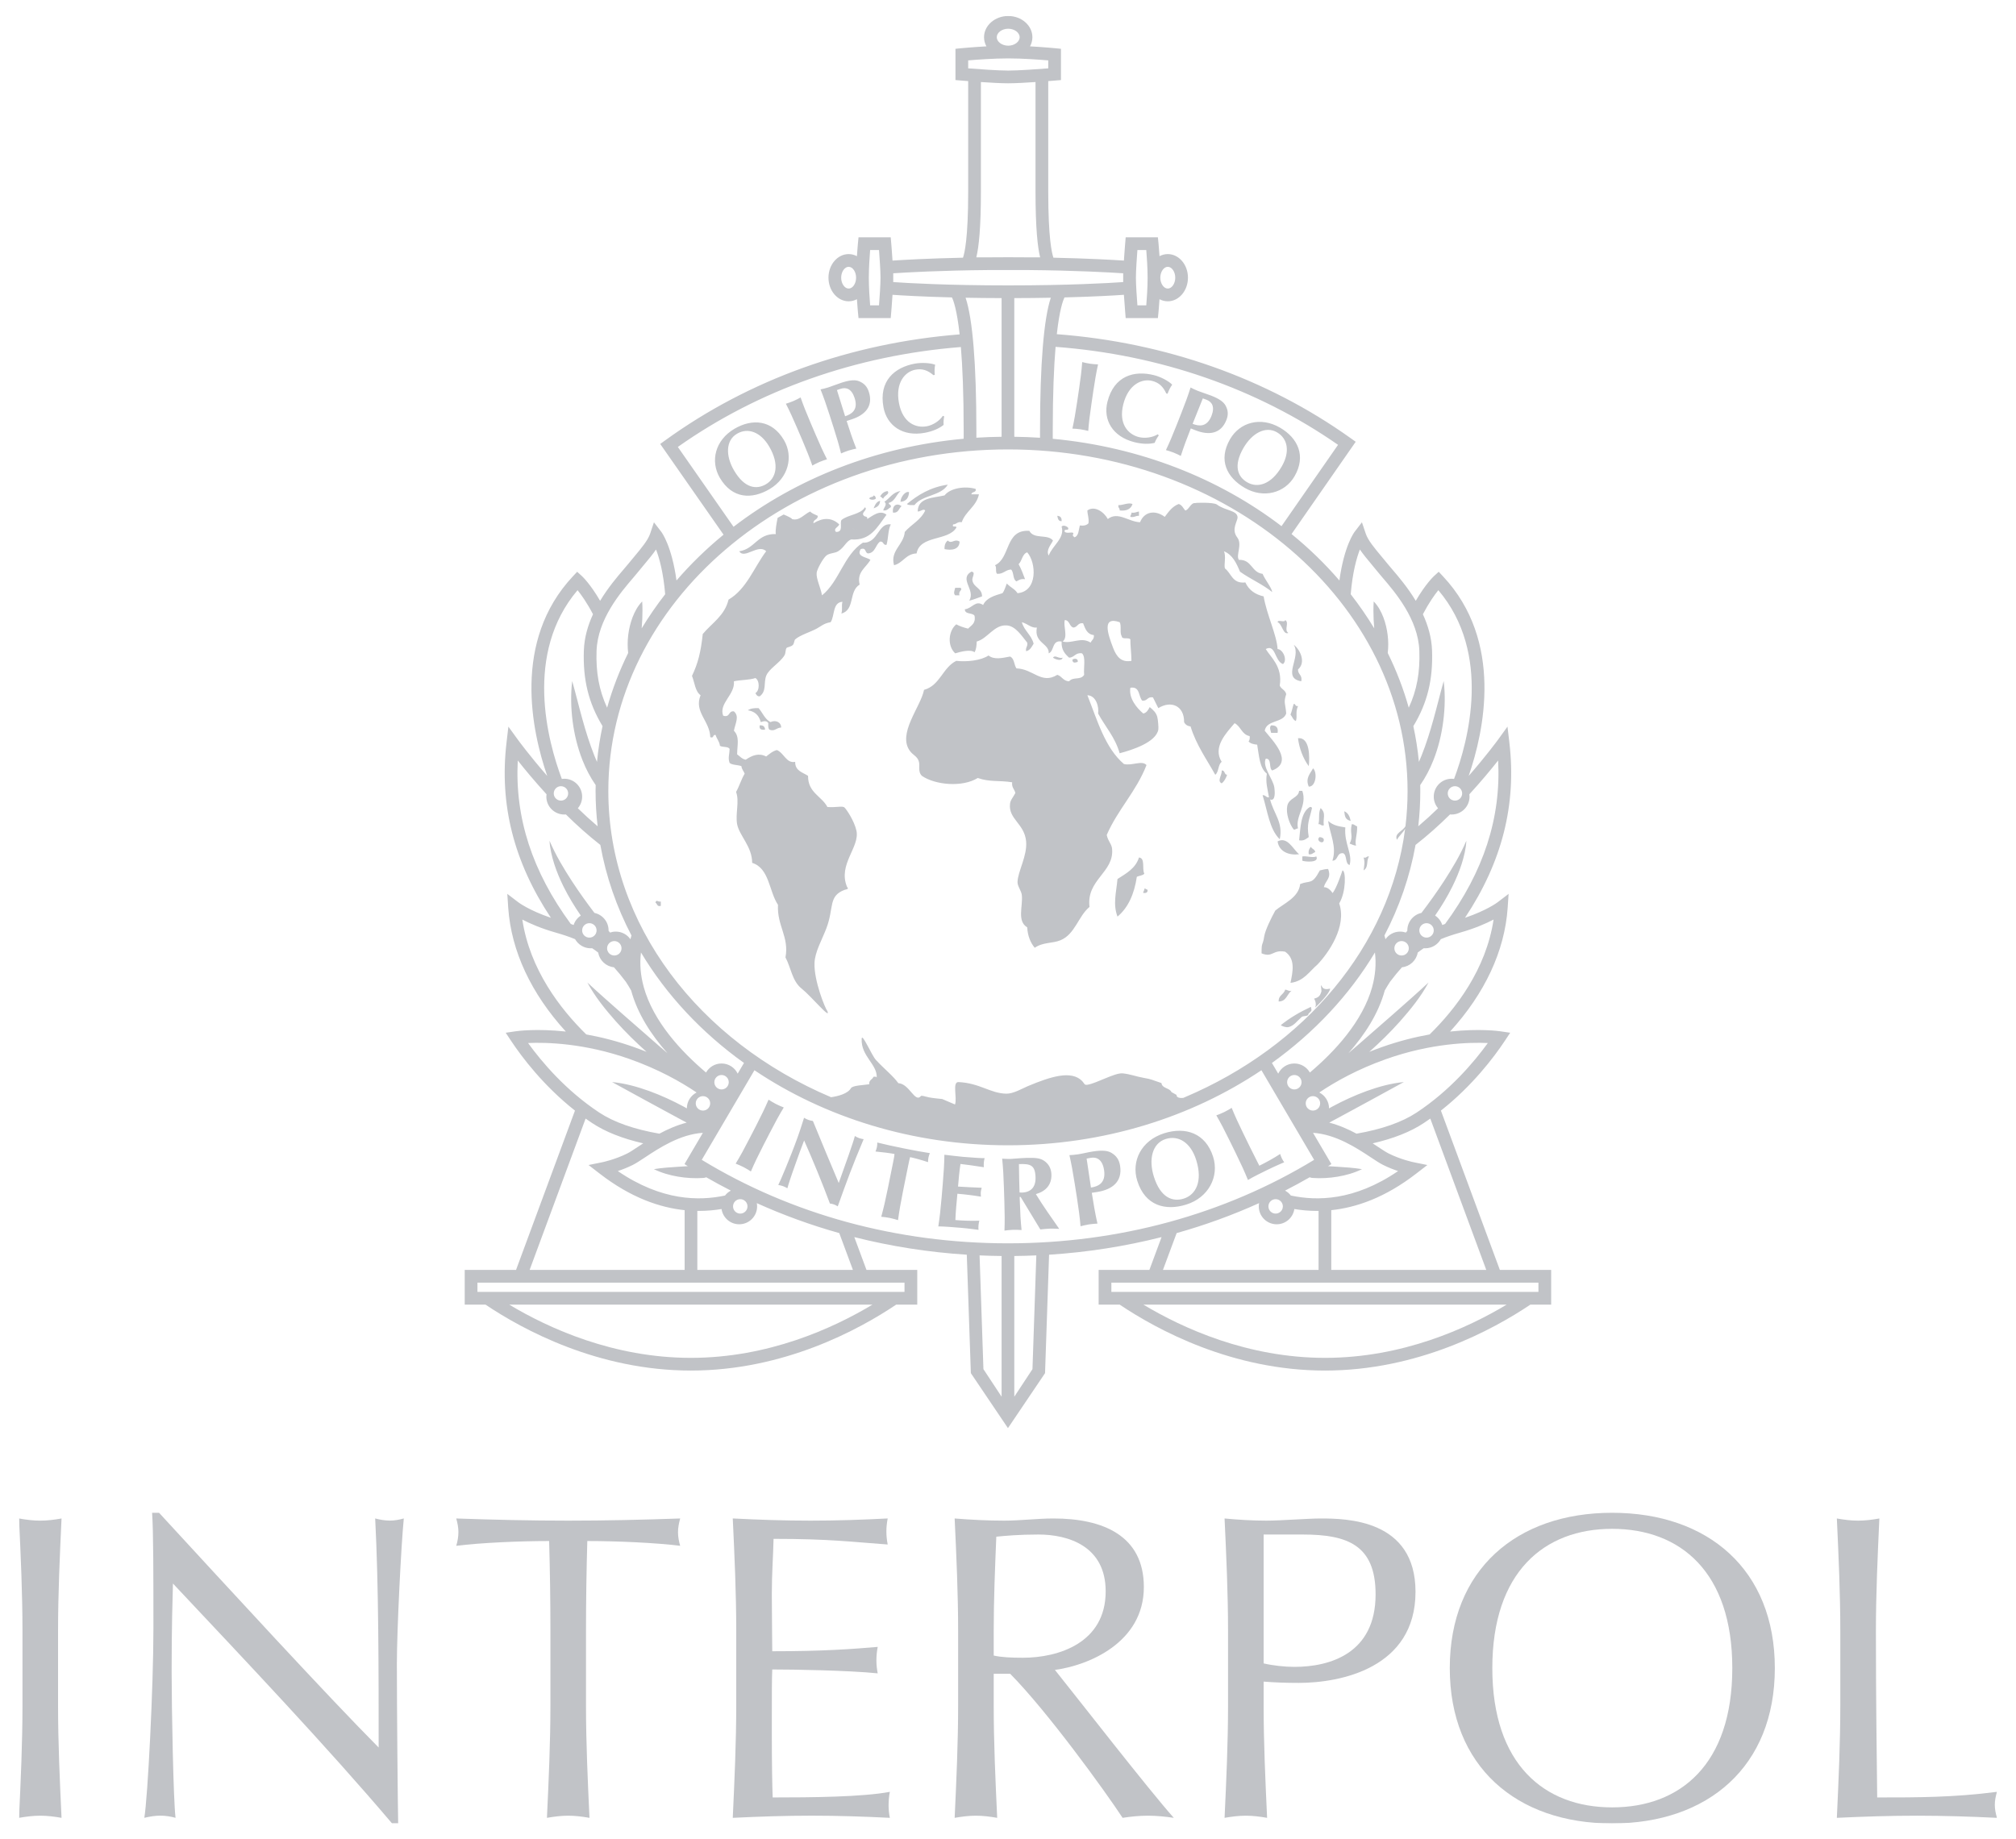 <svg width="80" height="73" viewBox="0 0 80 73" fill="none" xmlns="http://www.w3.org/2000/svg">
<g clip-path="url(#clip0_13414_6851)">
<mask id="mask0_13414_6851" style="mask-type:luminance" maskUnits="userSpaceOnUse" x="-148" y="-17" width="324" height="504">
<path d="M-147.598 486.711H175.207V-16.13H-147.598V486.711Z" fill="white"/>
</mask>
<g mask="url(#mask0_13414_6851)">
<path d="M30.004 44.681C30.215 44.268 30.354 43.981 30.499 43.646C30.576 43.695 30.669 43.757 30.791 43.819C30.912 43.882 31.017 43.922 31.102 43.956C30.913 44.269 30.76 44.549 30.549 44.961L30.291 45.462C30.08 45.874 29.941 46.161 29.797 46.497C29.72 46.447 29.626 46.385 29.504 46.323C29.383 46.261 29.278 46.22 29.193 46.186C29.382 45.874 29.535 45.594 29.746 45.181L30.004 44.681ZM31.907 44.366C31.962 44.399 32.017 44.428 32.076 44.449C32.134 44.47 32.196 44.483 32.258 44.492C32.596 45.313 32.933 46.129 33.283 46.954C33.505 46.335 33.886 45.275 33.922 45.089C33.976 45.122 34.032 45.151 34.09 45.172C34.148 45.193 34.21 45.206 34.272 45.215C33.803 46.327 33.617 46.845 33.244 47.882C33.194 47.85 33.146 47.824 33.092 47.805C33.038 47.785 32.984 47.775 32.933 47.77C32.626 46.946 32.283 46.111 31.91 45.265C31.797 45.554 31.681 45.877 31.577 46.17C31.353 46.793 31.286 47.015 31.246 47.164C31.188 47.13 31.129 47.099 31.07 47.079C31.012 47.058 30.946 47.043 30.884 47.034C30.943 46.928 31.363 45.943 31.648 45.149C31.774 44.798 31.844 44.555 31.907 44.366ZM35.435 46.163C35.466 46.008 35.495 45.863 35.495 45.803C35.337 45.771 34.991 45.726 34.742 45.705C34.766 45.647 34.785 45.592 34.798 45.531C34.81 45.47 34.813 45.412 34.813 45.348C35.18 45.435 35.361 45.48 35.864 45.581C36.368 45.683 36.552 45.712 36.899 45.769C36.875 45.828 36.855 45.883 36.843 45.944C36.831 46.005 36.827 46.063 36.827 46.127C36.614 46.054 36.278 45.961 36.115 45.928C36.096 45.984 36.067 46.129 36.035 46.284L35.83 47.298C35.739 47.752 35.684 48.067 35.636 48.429C35.548 48.402 35.441 48.368 35.307 48.341C35.173 48.314 35.061 48.304 34.97 48.295C35.066 47.942 35.138 47.631 35.23 47.177L35.435 46.163ZM37.412 46.978C37.451 46.516 37.47 46.198 37.476 45.833C37.719 45.858 37.965 45.895 38.208 45.916C38.612 45.95 38.959 45.971 39.072 45.968C39.059 46.017 39.047 46.066 39.041 46.14C39.034 46.227 39.038 46.264 39.041 46.328C38.73 46.28 38.237 46.209 38.114 46.199C38.068 46.498 38.042 46.795 38.017 47.096C38.376 47.118 38.641 47.132 38.956 47.143C38.931 47.236 38.924 47.273 38.919 47.326C38.915 47.372 38.921 47.409 38.926 47.497C38.614 47.445 38.306 47.407 37.992 47.381C37.978 47.554 37.959 47.731 37.944 47.908C37.929 48.081 37.918 48.259 37.912 48.425C38.221 48.451 38.541 48.462 38.862 48.451C38.848 48.508 38.837 48.549 38.829 48.636C38.821 48.722 38.826 48.764 38.83 48.814C38.682 48.797 38.49 48.764 38.111 48.732C37.438 48.675 37.326 48.678 37.234 48.679C37.29 48.318 37.325 48.001 37.365 47.539L37.412 46.978ZM40.501 47.507L40.463 47.507L40.469 47.677C40.483 48.141 40.502 48.459 40.538 48.822C40.447 48.817 40.335 48.808 40.199 48.812C40.062 48.817 39.951 48.833 39.86 48.844C39.873 48.479 39.871 48.16 39.856 47.697L39.838 47.134C39.824 46.671 39.805 46.352 39.769 45.989C39.86 45.994 39.972 46.003 40.108 45.999C40.257 45.994 40.435 45.968 40.716 45.959C41.134 45.945 41.289 45.977 41.437 46.076C41.606 46.191 41.715 46.37 41.723 46.614C41.736 47.015 41.512 47.279 41.106 47.396C41.385 47.855 41.715 48.317 42.033 48.775C41.908 48.77 41.783 48.762 41.66 48.766C41.535 48.77 41.407 48.786 41.283 48.798L40.501 47.507ZM40.434 46.204C40.438 46.58 40.446 46.953 40.458 47.33C40.491 47.333 40.52 47.335 40.549 47.335C40.913 47.324 41.105 47.114 41.093 46.726C41.077 46.236 40.885 46.189 40.434 46.204ZM42.647 46.977C42.575 46.519 42.518 46.205 42.437 45.849C42.528 45.843 42.641 45.838 42.776 45.817C42.964 45.788 43.173 45.733 43.37 45.703C43.754 45.643 43.964 45.673 44.107 45.759C44.301 45.875 44.41 46.03 44.448 46.271C44.546 46.898 44.143 47.216 43.534 47.312L43.325 47.344C43.389 47.753 43.457 48.162 43.55 48.566C43.459 48.572 43.347 48.577 43.212 48.598C43.077 48.62 42.968 48.649 42.879 48.671C42.847 48.308 42.806 47.991 42.735 47.533L42.647 46.977ZM43.292 45.954C43.226 45.964 43.165 45.974 43.12 45.985C43.177 46.37 43.233 46.755 43.292 47.136C43.567 47.093 43.894 46.966 43.812 46.438C43.746 46.021 43.525 45.918 43.292 45.954ZM46.201 44.979C47.038 44.716 47.841 44.966 48.141 45.918C48.387 46.699 47.959 47.533 47.078 47.809C46.245 48.072 45.44 47.856 45.13 46.869C44.885 46.091 45.285 45.267 46.201 44.979ZM46.26 45.208C45.719 45.378 45.575 46.022 45.788 46.701C46.053 47.542 46.532 47.713 46.974 47.574C47.447 47.425 47.738 46.899 47.467 46.039C47.252 45.355 46.77 45.048 46.26 45.208ZM48.801 45.286C48.597 44.869 48.45 44.586 48.267 44.27C48.352 44.237 48.458 44.2 48.581 44.139C48.704 44.08 48.798 44.019 48.876 43.972C49.014 44.31 49.147 44.599 49.351 45.016L49.598 45.522C49.733 45.797 49.875 46.077 49.973 46.269C50.252 46.132 50.531 45.977 50.801 45.803C50.819 45.86 50.83 45.9 50.867 45.978C50.906 46.057 50.931 46.09 50.961 46.131C50.825 46.193 50.643 46.264 50.301 46.431C49.696 46.727 49.601 46.788 49.522 46.835C49.384 46.497 49.252 46.207 49.048 45.79L48.801 45.286ZM29.145 17.019C29.851 16.604 30.637 16.663 31.109 17.467C31.497 18.127 31.282 18.976 30.539 19.413C29.835 19.828 29.057 19.8 28.566 18.967C28.18 18.31 28.371 17.474 29.145 17.019ZM29.247 17.215C28.789 17.484 28.794 18.102 29.13 18.675C29.548 19.386 30.021 19.44 30.394 19.221C30.794 18.985 30.948 18.446 30.521 17.719C30.181 17.142 29.677 16.962 29.247 17.215ZM31.636 16.998C31.465 16.599 31.341 16.328 31.186 16.025C31.267 15.998 31.368 15.967 31.486 15.917C31.602 15.867 31.694 15.816 31.77 15.775C31.882 16.097 31.992 16.374 32.162 16.772L32.369 17.257C32.539 17.655 32.663 17.925 32.818 18.23C32.737 18.256 32.637 18.286 32.519 18.336C32.402 18.387 32.31 18.438 32.235 18.479C32.122 18.157 32.013 17.88 31.843 17.481L31.636 16.998ZM32.918 16.467C32.785 16.054 32.687 15.773 32.561 15.455C32.644 15.437 32.748 15.416 32.869 15.377C33.039 15.322 33.225 15.243 33.402 15.187C33.748 15.076 33.946 15.073 34.091 15.132C34.287 15.212 34.41 15.339 34.479 15.557C34.659 16.121 34.334 16.473 33.785 16.648L33.597 16.709C33.714 17.077 33.836 17.445 33.98 17.805C33.897 17.823 33.794 17.845 33.672 17.883C33.55 17.922 33.454 17.965 33.375 17.998C33.294 17.667 33.21 17.381 33.078 16.968L32.918 16.467ZM33.365 15.43C33.306 15.448 33.251 15.466 33.212 15.483C33.319 15.83 33.426 16.178 33.536 16.521C33.783 16.442 34.068 16.277 33.915 15.802C33.795 15.426 33.576 15.363 33.365 15.43ZM37.468 16.526C37.446 16.641 37.436 16.757 37.445 16.865C37.264 17.009 37.013 17.119 36.7 17.178C35.818 17.343 35.194 16.888 35.059 16.169C34.863 15.12 35.499 14.583 36.298 14.434C36.565 14.385 36.914 14.402 37.109 14.476C37.083 14.611 37.081 14.749 37.094 14.88L37.041 14.89C36.806 14.69 36.593 14.623 36.323 14.674C35.916 14.75 35.522 15.189 35.673 15.996C35.819 16.78 36.341 17.001 36.778 16.919C37.022 16.874 37.282 16.707 37.413 16.506L37.468 16.526ZM42.82 15.436C42.883 15.007 42.919 14.711 42.945 14.371C43.029 14.391 43.13 14.418 43.256 14.436C43.382 14.455 43.487 14.459 43.573 14.463C43.501 14.797 43.449 15.091 43.386 15.519L43.31 16.039C43.246 16.468 43.21 16.764 43.184 17.104C43.101 17.084 42.999 17.058 42.873 17.039C42.747 17.02 42.642 17.016 42.556 17.012C42.628 16.678 42.68 16.384 42.743 15.956L42.82 15.436ZM45.984 17.28C45.916 17.375 45.858 17.477 45.82 17.578C45.595 17.633 45.321 17.628 45.014 17.55C44.143 17.33 43.766 16.657 43.946 15.947C44.208 14.912 45.009 14.692 45.797 14.891C46.06 14.957 46.369 15.119 46.516 15.268C46.435 15.379 46.376 15.504 46.332 15.629L46.28 15.615C46.151 15.336 45.986 15.186 45.719 15.118C45.318 15.017 44.776 15.251 44.575 16.047C44.38 16.82 44.761 17.239 45.192 17.348C45.432 17.408 45.738 17.366 45.942 17.238L45.984 17.28ZM46.881 16.389C47.04 15.986 47.142 15.706 47.245 15.38C47.321 15.418 47.414 15.468 47.533 15.514C47.699 15.58 47.893 15.636 48.066 15.704C48.404 15.837 48.559 15.961 48.634 16.098C48.736 16.284 48.75 16.46 48.666 16.672C48.449 17.223 47.974 17.289 47.438 17.078L47.254 17.005C47.112 17.366 46.974 17.727 46.857 18.097C46.781 18.058 46.688 18.01 46.569 17.963C46.451 17.916 46.349 17.889 46.267 17.865C46.413 17.556 46.529 17.282 46.688 16.879L46.881 16.389ZM47.884 15.869C47.827 15.846 47.772 15.825 47.731 15.813C47.595 16.15 47.458 16.488 47.326 16.822C47.567 16.917 47.892 16.97 48.075 16.506C48.219 16.138 48.089 15.95 47.884 15.869ZM50.795 16.975C51.504 17.386 51.838 18.099 51.37 18.905C50.985 19.568 50.14 19.798 49.394 19.364C48.688 18.954 48.329 18.263 48.815 17.426C49.198 16.767 50.019 16.524 50.795 16.975ZM50.675 17.159C50.216 16.893 49.68 17.2 49.346 17.775C48.933 18.488 49.116 18.926 49.492 19.143C49.892 19.377 50.439 19.246 50.862 18.516C51.198 17.937 51.106 17.41 50.675 17.159ZM36.288 20.047C36.595 19.642 37.351 19.687 37.61 19.236C36.916 19.338 36.426 19.644 35.989 20.004C36.044 20.062 36.175 20.046 36.288 20.047ZM37.482 19.663C37.02 19.769 36.426 19.744 36.416 20.302C36.543 20.305 36.633 20.176 36.715 20.26C36.543 20.643 36.161 20.815 35.904 21.113C35.863 21.628 35.313 21.854 35.478 22.435C35.841 22.343 35.938 21.985 36.373 21.966C36.505 21.23 37.627 21.485 37.951 20.942C37.968 20.84 37.757 20.966 37.823 20.814C37.963 20.812 37.986 20.693 38.164 20.728C38.317 20.285 38.741 20.112 38.847 19.62H38.548C38.556 19.499 38.751 19.567 38.719 19.407C38.309 19.28 37.71 19.367 37.482 19.663ZM35.222 19.492C35.069 19.51 34.989 19.599 34.923 19.705C34.984 19.716 34.995 19.775 35.051 19.791C35.079 19.665 35.327 19.617 35.222 19.492ZM35.051 20.26C35.213 20.278 35.251 20.176 35.35 20.132C35.38 20.016 35.265 20.046 35.265 19.961C35.515 19.899 35.562 19.633 35.733 19.492C35.42 19.534 35.31 19.779 35.094 19.918C35.233 20.02 35.055 20.16 35.051 20.26ZM36.074 19.535C35.944 19.476 35.739 19.709 35.734 19.918C35.957 19.901 36.06 19.762 36.074 19.535ZM34.753 19.791C34.755 19.717 34.72 19.681 34.667 19.663C34.656 19.75 34.508 19.703 34.496 19.791C34.551 19.849 34.698 19.849 34.753 19.791ZM34.923 19.876C34.774 19.91 34.723 20.046 34.667 20.174C34.809 20.131 34.919 20.056 34.923 19.876ZM44.43 20.26C44.716 20.291 44.88 20.198 44.941 20.004C44.768 19.933 44.545 20.063 44.386 20.047C44.352 20.167 44.447 20.157 44.43 20.26ZM35.776 20.089C35.594 19.951 35.398 20.049 35.435 20.345C35.662 20.372 35.665 20.176 35.776 20.089ZM44.856 20.515C45.017 20.548 45.06 20.464 45.197 20.473V20.302C45.096 20.316 45.037 20.37 44.899 20.345C44.908 20.425 44.851 20.439 44.856 20.515ZM42.127 20.686C42.138 20.547 42.076 20.481 41.955 20.473C41.98 20.577 41.992 20.693 42.127 20.686ZM37.61 21.454C37.524 21.524 37.472 21.628 37.482 21.795C37.756 21.853 38.071 21.818 38.079 21.497C37.869 21.362 37.77 21.613 37.61 21.454ZM38.586 23.031C38.56 22.926 38.742 22.699 38.544 22.69C38.039 22.985 38.731 23.42 38.459 23.842C38.644 23.8 38.8 23.727 38.97 23.671C38.97 23.331 38.633 23.326 38.586 23.031ZM38.118 23.331H37.905C37.883 23.427 37.82 23.549 37.905 23.629H38.075C38.014 23.443 38.22 23.432 38.118 23.331ZM51.125 25.122C50.938 25 51.18 24.71 50.997 24.61C50.991 24.732 50.704 24.572 50.698 24.695C50.884 24.767 50.916 25.215 51.125 25.122ZM51.637 27.041C51.692 26.786 51.502 26.777 51.508 26.572C51.838 26.288 51.59 25.779 51.339 25.591C51.655 26.089 50.84 26.904 51.637 27.041ZM42.169 26.103C42.01 26.159 41.875 25.976 41.785 26.103C41.859 26.161 42.126 26.27 42.169 26.103ZM42.766 26.273C42.797 26.126 42.617 26.12 42.553 26.188C42.568 26.338 42.665 26.299 42.766 26.273ZM51.424 28.619C51.492 28.405 51.394 28.291 51.508 28.022C51.392 28.052 51.423 27.937 51.339 27.937C51.291 28.074 51.266 28.233 51.21 28.363C51.283 28.447 51.31 28.576 51.424 28.619ZM30.531 28.96C30.745 29.045 30.785 28.892 31 28.875C30.996 28.655 30.767 28.565 30.574 28.661C30.351 28.543 30.263 28.291 30.104 28.107C29.927 28.1 29.775 28.119 29.677 28.192C29.927 28.234 30.108 28.358 30.189 28.661C30.299 28.622 30.431 28.592 30.488 28.704C30.482 28.809 30.481 28.91 30.531 28.96ZM30.147 28.79C30.117 28.948 30.214 28.978 30.36 28.96C30.352 28.84 30.286 28.778 30.147 28.79ZM50.443 29.089H50.698C50.736 28.865 50.632 28.785 50.443 28.79C50.358 28.869 50.422 28.991 50.443 29.089ZM51.508 29.302C51.554 29.686 51.704 30.098 51.935 30.41C51.973 30.08 51.989 29.247 51.508 29.302ZM51.935 31.221C52.215 31.237 52.287 30.664 52.106 30.495C51.998 30.699 51.789 30.887 51.935 31.221ZM48.48 30.581C48.501 30.759 48.281 31.001 48.48 31.092C48.584 31.011 48.648 30.89 48.694 30.752C48.571 30.746 48.62 30.57 48.48 30.581ZM51.339 32.926C51.419 32.936 51.433 32.879 51.508 32.883C51.392 32.388 51.883 31.977 51.679 31.39H51.552C51.525 31.679 51.149 31.661 51.082 31.988C51.022 32.284 51.164 32.705 51.339 32.926ZM51.978 32.031C51.614 32.249 51.61 32.828 51.552 33.353C51.753 33.385 51.831 33.292 51.935 33.225C51.842 32.684 51.96 32.546 52.063 32.073C52.054 32.04 52.028 32.024 51.978 32.031ZM52.532 32.756C52.49 32.484 52.638 32.28 52.404 32.073C52.302 32.306 52.378 32.482 52.319 32.714C52.422 32.696 52.412 32.791 52.532 32.756ZM53.599 32.585C53.562 32.409 53.498 32.26 53.343 32.201C53.37 32.396 53.368 32.523 53.599 32.585ZM52.873 34.163C53.112 34.16 53.031 33.838 53.3 33.865C53.466 33.941 53.367 34.282 53.556 34.334C53.684 33.892 53.331 33.483 53.386 32.841C53.096 32.791 52.919 32.769 52.703 32.585C52.781 33.12 53.057 33.611 52.873 34.163ZM53.556 33.481C53.636 33.515 53.712 33.552 53.812 33.566C53.749 33.364 53.864 33.156 53.855 32.798C53.773 32.78 53.748 32.707 53.642 32.714C53.553 33.081 53.718 33.192 53.556 33.481ZM52.532 33.31C52.505 33.253 52.441 33.231 52.362 33.225C52.187 33.367 52.552 33.562 52.532 33.31ZM51.552 33.907C51.307 33.703 51.091 33.19 50.698 33.395C50.757 33.808 51.153 33.957 51.552 33.907ZM51.935 33.907C52.069 33.928 52.102 33.847 52.191 33.822C52.182 33.704 52.056 33.701 52.02 33.609C51.964 33.68 51.908 33.752 51.935 33.907ZM51.68 33.993V34.163C51.787 34.205 52.365 34.257 52.234 33.993C52.099 34.06 51.834 33.964 51.68 33.993ZM54.324 33.993C54.221 33.975 54.23 34.07 54.111 34.035C54.171 34.224 54.135 34.346 54.111 34.548C54.321 34.41 54.201 34.207 54.324 33.993ZM45.41 34.675C45.309 34.492 45.458 34.058 45.197 34.035C45.062 34.47 44.69 34.666 44.345 34.889C44.292 35.446 44.159 35.892 44.345 36.381C44.771 36.025 45.01 35.483 45.112 34.803C45.203 34.752 45.35 34.757 45.41 34.675ZM50.607 36.14C50.448 36.427 50.206 36.923 50.169 37.158C50.099 37.599 50.062 37.34 50.062 37.839C50.51 38.024 50.499 37.68 50.997 37.774C51.415 38.061 51.3 38.567 51.21 39.011C51.744 38.948 51.967 38.545 52.277 38.287C52.707 37.837 53.457 36.778 53.143 35.858C53.425 35.386 53.409 34.548 53.272 34.548C53.272 34.548 53.039 35.27 52.879 35.446C52.879 35.446 52.724 35.195 52.532 35.216C52.604 34.929 52.846 34.863 52.703 34.49C52.603 34.491 52.504 34.516 52.374 34.548C52.06 35.139 51.991 34.93 51.594 35.088C51.536 35.626 50.948 35.855 50.607 36.14ZM45.41 35.272C45.42 35.353 45.362 35.367 45.368 35.443C45.479 35.455 45.551 35.427 45.538 35.315C45.484 35.312 45.479 35.26 45.41 35.272ZM26.223 35.955V35.784C26.089 35.805 26.049 35.684 26.01 35.827C26.085 35.864 26.065 35.999 26.223 35.955ZM51.253 39.324C51.122 39.355 51.098 39.28 50.997 39.281C50.95 39.475 50.729 39.497 50.741 39.75C51.053 39.75 51.069 39.452 51.253 39.324ZM38.288 24.183C38.285 24.398 38.589 24.309 38.672 24.439C38.728 24.751 38.541 24.819 38.416 24.951C38.246 24.909 38.084 24.856 37.947 24.78C37.633 25.041 37.582 25.635 37.905 25.932C38.12 25.866 38.516 25.762 38.672 25.889C38.736 25.783 38.754 25.63 38.758 25.463C39.192 25.349 39.45 24.785 39.952 24.823C40.3 24.849 40.535 25.227 40.762 25.506C40.792 25.664 40.689 25.689 40.719 25.847C40.882 25.811 40.941 25.67 41.017 25.548C40.927 25.198 40.645 25.039 40.549 24.695C40.792 24.762 40.918 24.934 41.146 24.909C41.024 25.527 41.645 25.535 41.615 25.932C41.849 25.839 41.732 25.395 42.127 25.463C42.111 25.792 42.259 25.955 42.425 26.103C42.646 26.096 42.667 25.89 42.937 25.932C43.097 26.084 42.992 26.502 43.022 26.785C42.876 27.015 42.594 26.843 42.425 27.041C42.188 27.035 42.144 26.838 41.956 26.785C41.323 27.176 41.003 26.548 40.335 26.529C40.236 26.387 40.254 26.127 40.08 26.059C39.78 26.113 39.459 26.2 39.226 26.017C38.93 26.218 38.361 26.278 37.947 26.23C37.404 26.497 37.304 27.208 36.668 27.381C36.538 28.057 35.594 29.125 36.113 29.813C36.235 29.974 36.386 30.014 36.454 30.197C36.526 30.39 36.403 30.609 36.582 30.794C37.108 31.157 38.191 31.259 38.8 30.879C39.282 31.049 39.642 30.965 40.165 31.05C40.138 31.261 40.261 31.323 40.292 31.476C40.202 31.651 40.099 31.743 40.08 31.904C40.01 32.513 40.655 32.689 40.719 33.395C40.772 33.968 40.381 34.604 40.378 35.016C40.376 35.179 40.529 35.352 40.549 35.528C40.597 35.967 40.347 36.556 40.762 36.808C40.783 37.156 40.893 37.416 41.06 37.618C41.397 37.387 41.761 37.453 42.084 37.319C42.662 37.08 42.791 36.361 43.235 35.997C43.1 34.914 44.214 34.632 44.131 33.694C44.113 33.492 43.968 33.391 43.918 33.14C44.357 32.129 45.091 31.412 45.496 30.367C45.318 30.164 44.929 30.404 44.6 30.325C43.849 29.682 43.546 28.593 43.15 27.595C43.501 27.607 43.615 28.061 43.576 28.32C43.86 28.847 44.254 29.264 44.43 29.898C44.936 29.765 45.872 29.463 45.965 28.96C45.98 28.879 45.95 28.542 45.922 28.448C45.87 28.28 45.781 28.197 45.624 28.064C45.562 28.174 45.508 28.291 45.368 28.32C45.104 28.097 44.785 27.713 44.856 27.297C45.245 27.235 45.171 27.636 45.325 27.808C45.54 27.837 45.523 27.638 45.752 27.68C45.823 27.824 45.894 27.965 45.965 28.107C46.472 27.79 46.996 28.012 46.988 28.661C47.034 28.759 47.117 28.817 47.244 28.832C47.471 29.572 47.88 30.13 48.225 30.752C48.37 30.64 48.331 30.344 48.48 30.239C48.11 29.654 48.666 29.088 48.992 28.704C49.24 28.827 49.276 29.16 49.59 29.216C49.604 29.315 49.583 29.38 49.547 29.429C49.619 29.513 49.746 29.543 49.888 29.557C49.963 29.995 49.983 30.486 50.272 30.708C50.215 31.05 50.296 31.297 50.357 31.647C50.233 31.658 50.227 31.551 50.102 31.562C50.297 32.176 50.371 32.914 50.784 33.311C50.927 32.637 50.545 32.306 50.401 31.732C50.63 31.817 50.587 31.39 50.57 31.263C50.526 30.919 50.078 30.44 50.229 30.111C50.479 30.104 50.337 30.486 50.485 30.581C51.364 30.244 50.495 29.39 50.187 29.003C50.262 28.566 50.909 28.703 51.04 28.32C51.011 27.921 50.925 27.899 51.04 27.553C51.01 27.383 50.838 27.357 50.784 27.211C50.905 26.45 50.411 26.077 50.229 25.761C50.624 25.548 50.575 26.238 50.912 26.358C51.099 26.209 50.92 25.776 50.698 25.761C50.664 25.195 50.271 24.413 50.144 23.671C49.796 23.592 49.553 23.411 49.419 23.117C48.903 23.179 48.868 22.758 48.609 22.562C48.56 22.422 48.665 22.072 48.567 21.88C48.912 22.017 49.063 22.35 49.206 22.69C49.612 22.982 50.102 23.188 50.485 23.5C50.462 23.324 50.203 23.015 50.102 22.776C49.658 22.722 49.681 22.201 49.164 22.222C49.029 22.043 49.313 21.611 49.096 21.33C48.844 21.001 49.121 20.686 49.109 20.523C49.089 20.252 48.619 20.272 48.289 20.025C48.159 19.929 47.394 19.951 47.433 19.97C47.255 19.934 47.17 20.257 47.031 20.26C46.953 20.167 46.904 20.044 46.775 20.004C46.516 20.101 46.373 20.313 46.22 20.515C45.836 20.226 45.405 20.306 45.24 20.728C44.787 20.714 44.363 20.284 43.961 20.601C43.808 20.318 43.434 20.057 43.15 20.26C43.153 20.442 43.221 20.558 43.193 20.771C43.124 20.845 43.014 20.877 42.851 20.857C42.801 21.035 42.81 21.27 42.638 21.326C42.559 21.244 42.56 21.292 42.595 21.156C42.523 21.099 42.358 21.189 42.255 21.113C42.191 20.951 42.445 21.104 42.383 20.942C42.325 20.881 42.193 20.829 42.127 20.899C42.266 21.36 41.772 21.637 41.615 22.051C41.497 21.831 41.71 21.618 41.785 21.454C41.574 21.184 41.03 21.419 40.847 21.07C39.872 21.005 40.106 22.149 39.483 22.435C39.563 22.497 39.487 22.714 39.568 22.776C39.822 22.789 39.891 22.617 40.122 22.605C40.241 22.713 40.183 22.999 40.335 23.075C40.429 23.026 40.509 22.964 40.677 22.989C40.6 22.782 40.522 22.576 40.421 22.392C40.561 22.262 40.56 21.991 40.762 21.923C41.124 22.328 41.188 23.475 40.378 23.544C40.259 23.365 40.129 23.34 39.952 23.16C39.897 23.29 39.863 23.441 39.78 23.544C39.464 23.639 39.143 23.73 39.013 24.013C38.705 23.807 38.587 24.146 38.288 24.183ZM44.43 24.695C44.514 24.824 44.424 25.127 44.514 25.25C44.518 25.403 44.794 25.284 44.856 25.378C44.851 25.599 44.895 25.904 44.899 26.23C44.497 26.303 44.309 26.069 44.173 25.719C43.952 25.143 43.721 24.449 44.43 24.695ZM42.255 24.61C42.454 24.623 42.427 24.864 42.595 24.909C42.767 24.895 42.764 24.707 42.98 24.738C43.064 24.952 43.135 25.179 43.407 25.207C43.425 25.368 43.322 25.407 43.278 25.506C42.903 25.262 42.539 25.561 42.17 25.463C42.397 25.287 42.181 24.845 42.255 24.61ZM50.826 40.688C50.851 40.72 51.026 40.788 51.122 40.768C51.339 40.723 51.459 40.537 51.651 40.368C51.706 40.316 51.858 40.341 51.903 40.29C51.943 40.249 51.888 40.264 51.96 40.201C52.03 40.118 52.069 40.152 52.02 39.963C51.584 40.166 51.18 40.403 50.826 40.688ZM27.801 27.595C27.528 28.258 28.169 28.613 28.185 29.258C28.347 29.32 28.267 29.141 28.398 29.173C28.441 29.328 28.547 29.422 28.569 29.6C28.667 29.671 28.896 29.614 28.953 29.728C28.946 29.953 28.88 30.08 28.953 30.282C29.061 30.372 29.279 30.353 29.422 30.41C29.433 30.541 29.514 30.601 29.55 30.709C29.416 30.93 29.338 31.207 29.209 31.434C29.35 31.799 29.175 32.311 29.251 32.713C29.338 33.17 29.847 33.597 29.848 34.248C30.533 34.46 30.513 35.376 30.872 35.912C30.83 36.753 31.321 37.181 31.17 38.001C31.39 38.409 31.431 38.937 31.81 39.238C32.201 39.549 32.976 40.496 32.834 40.134C32.745 40.027 32.294 38.926 32.322 38.215C32.34 37.779 32.615 37.308 32.791 36.85C33.106 36.027 32.854 35.56 33.528 35.315C33.537 35.312 33.629 35.299 33.644 35.272C33.658 35.245 33.62 35.222 33.611 35.198C33.244 34.304 34.129 33.625 33.985 32.968C33.901 32.587 33.596 32.128 33.511 32.051C33.427 31.974 33.189 32.059 32.834 32.031C32.603 31.594 32.061 31.467 32.065 30.794C31.851 30.653 31.55 30.6 31.554 30.239C31.202 30.307 31.117 29.891 30.829 29.77C30.649 29.817 30.532 29.928 30.403 30.026C30.112 29.875 29.845 29.98 29.593 30.154C29.438 30.124 29.36 30.017 29.251 29.941C29.256 29.55 29.357 29.246 29.123 29.003C29.184 28.696 29.349 28.429 29.123 28.235C28.892 28.203 28.983 28.494 28.697 28.406C28.514 27.916 29.178 27.569 29.123 27.041C29.389 26.981 29.733 26.996 29.976 26.912C30.15 27.008 30.15 27.415 29.976 27.51C30.014 27.572 30.04 27.645 30.147 27.638C30.428 27.431 30.297 27.109 30.403 26.827C30.509 26.544 30.928 26.329 31.127 26.017C31.186 25.925 31.161 25.786 31.213 25.719C31.245 25.678 31.389 25.682 31.469 25.591C31.515 25.538 31.519 25.408 31.554 25.378C31.755 25.204 32.148 25.09 32.407 24.951C32.581 24.858 32.689 24.741 32.962 24.695C33.131 24.438 33.031 23.913 33.43 23.885C33.383 24.086 33.443 24.145 33.389 24.354C33.938 24.2 33.668 23.476 34.113 23.202C33.993 22.703 34.36 22.538 34.54 22.222C34.402 22.107 33.963 22.102 34.156 21.795C34.394 21.714 34.306 21.957 34.454 21.966C34.739 21.937 34.739 21.625 34.923 21.497C35.074 21.474 35.028 21.648 35.179 21.625C35.255 21.373 35.236 21.027 35.35 20.814C34.833 20.741 34.858 21.571 34.241 21.539C33.486 22.021 33.306 23.079 32.62 23.629C32.567 23.331 32.381 22.963 32.407 22.733C32.424 22.591 32.649 22.173 32.791 22.051C32.906 21.951 33.129 21.962 33.26 21.88C33.506 21.727 33.57 21.492 33.772 21.411C34.548 21.469 34.806 20.929 35.179 20.43C34.919 20.221 34.642 20.464 34.412 20.601C34.441 20.485 34.324 20.518 34.283 20.473C34.142 20.343 34.453 20.249 34.326 20.132C34.141 20.43 33.65 20.422 33.389 20.643C33.315 20.794 33.482 21.117 33.175 21.113C33.05 20.976 33.272 20.926 33.303 20.814C32.997 20.523 32.637 20.546 32.279 20.771C32.267 20.604 32.461 20.641 32.45 20.473C32.347 20.419 32.223 20.387 32.151 20.302C31.919 20.402 31.715 20.693 31.427 20.601C31.431 20.569 31.241 20.481 31.097 20.421C31.017 20.465 30.937 20.509 30.858 20.555C30.821 20.75 30.76 21.04 30.786 21.198C30.051 21.173 29.956 21.79 29.336 21.88C29.533 22.216 30.095 21.564 30.403 21.88C29.916 22.53 29.627 23.379 28.91 23.8C28.755 24.442 28.248 24.73 27.887 25.165C27.811 25.877 27.699 26.327 27.46 26.827C27.566 27.091 27.585 27.441 27.801 27.595ZM33.815 20.984C34.027 21.03 34.355 20.952 34.431 20.862C34.355 20.952 34.027 21.03 33.814 20.985C33.815 20.985 33.815 20.984 33.815 20.984ZM52.782 39.242C52.729 39.237 52.676 39.285 52.546 39.242C52.463 39.215 52.438 39.093 52.422 39.111C52.408 39.13 52.45 39.314 52.435 39.36C52.389 39.507 52.339 39.591 52.148 39.636C52.228 39.775 52.226 39.905 52.19 39.991C52.523 39.675 52.782 39.359 52.782 39.242ZM59.518 50.404L57.179 44.081C58.428 43.095 59.281 41.966 59.708 41.323L59.928 40.991L59.535 40.933C59.483 40.925 58.719 40.818 57.543 40.943C58.922 39.431 59.709 37.746 59.828 36.035L59.865 35.479L59.422 35.817C59.417 35.821 58.991 36.14 58.135 36.428C59.606 34.215 60.183 31.936 59.897 29.483L59.821 28.84L59.442 29.364C59.433 29.376 58.981 29.996 58.281 30.797C58.891 29.03 59.676 25.45 57.262 22.875L57.092 22.694L56.909 22.861C56.893 22.875 56.575 23.169 56.181 23.847C55.861 23.315 55.492 22.884 55.252 22.603C55.183 22.523 55.123 22.454 55.079 22.398C54.994 22.292 54.906 22.187 54.82 22.085C54.544 21.754 54.283 21.442 54.196 21.18L54.045 20.73L53.756 21.106C53.734 21.135 53.338 21.667 53.151 23.04C52.581 22.378 51.946 21.762 51.252 21.197L53.798 17.534L53.594 17.389C50.263 15.011 46.238 13.589 41.937 13.264C42.045 12.294 42.18 11.929 42.243 11.805C43.415 11.775 44.221 11.727 44.599 11.701C44.622 12.049 44.649 12.37 44.651 12.393L44.67 12.624H45.948L45.971 12.396C45.972 12.379 45.993 12.165 46.012 11.876C46.112 11.929 46.223 11.959 46.34 11.959C46.782 11.959 47.141 11.538 47.141 11.022C47.141 10.505 46.782 10.085 46.34 10.085C46.223 10.085 46.112 10.115 46.012 10.168C45.993 9.879 45.972 9.664 45.971 9.648L45.948 9.419H44.67L44.651 9.651C44.649 9.673 44.622 9.994 44.599 10.343C44.171 10.315 43.196 10.258 41.803 10.228C41.74 10.054 41.597 9.452 41.597 7.612V3.219C41.753 3.207 41.856 3.199 41.871 3.197L42.102 3.178V1.937L41.874 1.914C41.847 1.912 41.406 1.869 40.874 1.84C40.934 1.73 40.968 1.607 40.968 1.477C40.968 1.013 40.538 0.635 40.009 0.635C39.48 0.635 39.049 1.013 39.049 1.477C39.049 1.607 39.083 1.73 39.144 1.84C38.611 1.869 38.171 1.912 38.143 1.914L37.915 1.937V3.178L38.145 3.197C38.16 3.199 38.264 3.207 38.42 3.219V7.612C38.42 9.452 38.276 10.054 38.214 10.228C36.821 10.258 35.846 10.315 35.417 10.343C35.395 9.994 35.368 9.673 35.366 9.651L35.346 9.419H34.068L34.046 9.648C34.045 9.664 34.024 9.879 34.005 10.168C33.905 10.115 33.794 10.085 33.677 10.085C33.235 10.085 32.876 10.505 32.876 11.022C32.876 11.538 33.235 11.959 33.677 11.959C33.794 11.959 33.905 11.929 34.005 11.876C34.024 12.165 34.045 12.379 34.046 12.396L34.068 12.624H35.346L35.366 12.393C35.368 12.37 35.395 12.049 35.417 11.701C35.795 11.727 36.602 11.775 37.775 11.805C37.837 11.929 37.972 12.296 38.081 13.272C33.761 13.615 29.727 15.066 26.4 17.476L26.199 17.621L28.712 21.222C28.031 21.78 27.406 22.389 26.845 23.04C26.657 21.668 26.262 21.135 26.24 21.106L25.95 20.73L25.8 21.18C25.713 21.442 25.452 21.754 25.176 22.085C25.09 22.187 25.002 22.292 24.917 22.398C24.872 22.454 24.813 22.523 24.744 22.603C24.503 22.884 24.135 23.315 23.814 23.847C23.421 23.169 23.103 22.875 23.087 22.861L22.903 22.694L22.734 22.875C20.32 25.45 21.105 29.03 21.715 30.797C21.015 29.996 20.563 29.376 20.554 29.364L20.174 28.84L20.099 29.483C19.812 31.936 20.39 34.215 21.861 36.428C21.005 36.14 20.579 35.821 20.574 35.817L20.131 35.479L20.168 36.035C20.287 37.746 21.074 39.431 22.453 40.943C21.277 40.818 20.513 40.925 20.461 40.933L20.068 40.991L20.288 41.323C20.715 41.966 21.568 43.095 22.816 44.081L20.478 50.404H18.441V51.782H19.266C20.75 52.778 23.731 54.399 27.416 54.399H27.417C31.1 54.399 34.078 52.78 35.563 51.782H36.399V50.404H34.384L33.901 49.102C35.348 49.468 36.841 49.703 38.365 49.801L38.526 54.502L39.998 56.684L41.47 54.502L41.63 49.801C43.155 49.703 44.648 49.468 46.094 49.102L45.611 50.404H43.597V51.782H44.432C45.918 52.78 48.896 54.399 52.579 54.399H52.58C56.265 54.399 59.246 52.778 60.729 51.782H61.554V50.404H59.518ZM46.34 10.59C46.501 10.59 46.637 10.788 46.637 11.022C46.637 11.255 46.501 11.453 46.34 11.453C46.18 11.453 46.044 11.255 46.044 11.022C46.044 10.788 46.18 10.59 46.34 10.59ZM45.135 9.924H45.487C45.509 10.189 45.54 10.639 45.54 11.022C45.54 11.405 45.509 11.854 45.487 12.119H45.135C45.112 11.819 45.076 11.303 45.076 11.022C45.076 10.741 45.112 10.224 45.135 9.924ZM33.677 11.453C33.516 11.453 33.38 11.255 33.38 11.022C33.38 10.788 33.516 10.59 33.677 10.59C33.837 10.59 33.972 10.788 33.972 11.022C33.972 11.255 33.837 11.453 33.677 11.453ZM34.881 12.119H34.529C34.508 11.854 34.477 11.405 34.477 11.022C34.477 10.639 34.508 10.189 34.529 9.924H34.881C34.904 10.223 34.941 10.741 34.941 11.022C34.941 11.303 34.904 11.819 34.881 12.119ZM58.979 50.404H52.828V48.033C53.807 47.931 54.958 47.544 56.204 46.578L56.641 46.241L56.1 46.131C56.094 46.131 55.595 46.028 55.105 45.783C55.003 45.732 54.854 45.633 54.681 45.519C54.616 45.476 54.545 45.429 54.471 45.381C55.291 45.192 55.971 44.925 56.493 44.579C56.584 44.52 56.671 44.459 56.758 44.398L58.979 50.404ZM50.661 48.593C51.018 48.593 51.312 48.331 51.363 47.988C51.637 48.033 51.939 48.063 52.264 48.063C52.284 48.063 52.304 48.062 52.324 48.062V50.404H46.149L46.692 48.943C47.817 48.627 48.91 48.229 49.965 47.753C49.956 47.795 49.952 47.839 49.952 47.883C49.952 48.275 50.27 48.593 50.661 48.593ZM50.334 47.883C50.334 47.724 50.462 47.596 50.62 47.596C50.778 47.596 50.907 47.724 50.907 47.883C50.907 48.041 50.778 48.169 50.62 48.169C50.462 48.169 50.334 48.041 50.334 47.883ZM51.224 47.452C51.163 47.371 51.084 47.305 50.994 47.257C51.325 47.087 51.651 46.911 51.973 46.726C52.003 46.741 52.038 46.752 52.08 46.754C52.417 46.778 52.755 46.758 53.086 46.703C53.415 46.646 53.74 46.556 54.047 46.405C53.709 46.349 53.385 46.33 53.064 46.309L52.701 46.287L52.833 46.204L52.104 44.963C53.009 45.021 53.834 45.563 54.403 45.94C54.597 46.068 54.75 46.17 54.879 46.234C55.09 46.34 55.3 46.421 55.48 46.481C53.731 47.674 52.249 47.669 51.224 47.452ZM51.362 42.211C51.081 42.211 50.837 42.376 50.723 42.614L50.473 42.19C52.154 40.983 53.551 39.492 54.561 37.804C54.618 38.271 54.574 38.727 54.453 39.165C54.453 39.167 54.452 39.168 54.451 39.17L54.453 39.17C54.074 40.542 52.965 41.736 51.979 42.57C51.856 42.355 51.627 42.211 51.362 42.211ZM51.649 42.954C51.649 43.112 51.521 43.241 51.362 43.241C51.204 43.241 51.076 43.112 51.076 42.954C51.076 42.796 51.204 42.668 51.362 42.668C51.521 42.668 51.649 42.796 51.649 42.954ZM52.1 43.507C52.259 43.507 52.387 43.635 52.387 43.793C52.387 43.952 52.259 44.08 52.1 44.08C51.942 44.08 51.814 43.952 51.814 43.793C51.814 43.635 51.942 43.507 52.1 43.507ZM59.041 41.399C58.491 42.158 57.541 43.282 56.215 44.159C55.636 44.541 54.834 44.823 53.83 44.997C53.505 44.821 53.139 44.66 52.747 44.558L53.101 44.369L54.398 43.665L55.708 42.948C55.201 42.995 54.71 43.134 54.236 43.303C53.761 43.476 53.303 43.686 52.861 43.925C52.82 43.947 52.78 43.97 52.74 43.993C52.74 43.718 52.582 43.48 52.353 43.362C53.004 42.923 53.882 42.435 54.998 42.039C56.803 41.398 58.333 41.367 59.041 41.399ZM59.269 36.498C58.969 38.485 57.758 40.052 56.731 41.058C56.154 41.161 55.512 41.321 54.828 41.563C54.66 41.623 54.497 41.685 54.338 41.749C54.765 41.369 55.173 40.968 55.554 40.542C55.975 40.065 56.383 39.564 56.688 38.997C56.219 39.432 55.748 39.846 55.276 40.262L53.859 41.501C53.743 41.601 53.626 41.701 53.51 41.801C54.155 41.073 54.7 40.234 54.951 39.312C55.02 39.192 55.089 39.077 55.162 38.966C55.324 38.75 55.48 38.562 55.634 38.392C55.951 38.36 56.205 38.118 56.259 37.808C56.337 37.746 56.417 37.689 56.497 37.636C56.517 37.637 56.536 37.639 56.556 37.639C56.822 37.639 57.052 37.492 57.175 37.277C57.411 37.178 57.661 37.096 57.935 37.018C58.529 36.849 58.972 36.654 59.269 36.498ZM55.098 38.225C55.1 38.227 55.102 38.229 55.104 38.231C55.102 38.233 55.1 38.236 55.098 38.238C55.098 38.234 55.098 38.23 55.098 38.225ZM55.332 37.639C55.332 37.481 55.46 37.352 55.618 37.352C55.776 37.352 55.905 37.481 55.905 37.639C55.905 37.797 55.776 37.925 55.618 37.925C55.46 37.925 55.332 37.797 55.332 37.639ZM56.322 36.929C56.322 36.77 56.45 36.642 56.609 36.642C56.767 36.642 56.895 36.77 56.895 36.929C56.895 37.087 56.767 37.215 56.609 37.215C56.45 37.215 56.322 37.087 56.322 36.929ZM58.308 31.526C58.786 31.004 59.18 30.527 59.45 30.184C59.569 32.462 58.876 34.592 57.345 36.673C57.307 36.687 57.27 36.7 57.233 36.714C57.184 36.558 57.081 36.428 56.948 36.339C57.206 35.969 57.439 35.582 57.639 35.177C57.779 34.892 57.903 34.6 58.001 34.297C58.095 33.995 58.173 33.684 58.189 33.369C57.943 33.946 57.628 34.468 57.296 34.981C57.015 35.41 56.717 35.827 56.407 36.234C56.087 36.303 55.846 36.588 55.846 36.929C55.846 36.934 55.847 36.938 55.847 36.944C55.827 36.968 55.808 36.991 55.788 37.014C55.717 36.99 55.64 36.976 55.56 36.976C55.319 36.976 55.107 37.096 54.979 37.279C54.966 37.229 54.952 37.179 54.938 37.129C55.526 36.002 55.947 34.796 56.172 33.536C56.654 33.16 57.116 32.745 57.54 32.326C57.562 32.328 57.583 32.329 57.605 32.329C57.997 32.329 58.315 32.011 58.315 31.619C58.315 31.587 58.312 31.557 58.308 31.526ZM57.45 31.491C57.45 31.333 57.578 31.205 57.736 31.205C57.894 31.205 58.022 31.333 58.022 31.491C58.022 31.649 57.894 31.777 57.736 31.777C57.578 31.777 57.45 31.649 57.45 31.491ZM57.077 23.425C59.207 25.937 58.264 29.417 57.701 30.916C57.669 30.912 57.637 30.909 57.605 30.909C57.213 30.909 56.895 31.226 56.895 31.619C56.895 31.796 56.959 31.956 57.066 32.081C56.815 32.325 56.551 32.566 56.28 32.796C56.334 32.335 56.361 31.868 56.361 31.395C56.361 31.317 56.36 31.239 56.358 31.161C56.571 30.854 56.744 30.52 56.88 30.176C57.079 29.673 57.205 29.148 57.273 28.62C57.34 28.092 57.353 27.56 57.289 27.031C57.145 27.543 57.025 28.047 56.886 28.542C56.749 29.037 56.597 29.522 56.411 29.99C56.378 30.074 56.342 30.158 56.306 30.241C56.26 29.76 56.186 29.287 56.085 28.822C56.646 27.896 56.868 26.967 56.827 25.813C56.809 25.3 56.664 24.816 56.464 24.38C56.708 23.915 56.931 23.604 57.077 23.425ZM53.963 21.81C54.097 22.006 54.263 22.204 54.433 22.408C54.517 22.509 54.602 22.61 54.684 22.713C54.732 22.774 54.795 22.846 54.868 22.932C55.361 23.507 56.279 24.578 56.323 25.831C56.353 26.68 56.225 27.398 55.903 28.089C55.693 27.34 55.413 26.615 55.069 25.918C55.097 25.68 55.095 25.442 55.066 25.207C55.037 24.968 54.982 24.732 54.896 24.504C54.808 24.278 54.693 24.055 54.512 23.872C54.496 24.126 54.499 24.356 54.509 24.586C54.514 24.705 54.522 24.822 54.533 24.94C54.25 24.473 53.939 24.021 53.6 23.586C53.672 22.717 53.833 22.147 53.963 21.81ZM53.097 17.656L50.854 20.884C48.381 18.994 45.239 17.74 41.776 17.416V17.081C41.776 15.611 41.823 14.543 41.888 13.767C46.013 14.076 49.879 15.416 53.097 17.656ZM40.009 1.14C40.255 1.14 40.462 1.294 40.462 1.477C40.462 1.659 40.255 1.813 40.009 1.813C39.762 1.813 39.554 1.659 39.554 1.477C39.554 1.294 39.762 1.14 40.009 1.14ZM38.42 2.713V2.397C38.765 2.367 39.439 2.318 40.009 2.318C40.577 2.318 41.252 2.367 41.597 2.397V2.713C41.208 2.743 40.423 2.801 40.009 2.801C39.594 2.801 38.809 2.743 38.42 2.713ZM41.275 10.214H40.778C40.284 10.209 39.733 10.209 39.24 10.214H38.743C38.842 9.808 38.925 9.05 38.925 7.612V3.256C39.3 3.282 39.728 3.306 40.009 3.306C40.288 3.306 40.717 3.282 41.092 3.256V7.612C41.092 9.049 41.175 9.808 41.275 10.214ZM35.446 11.196V10.847C35.959 10.813 37.304 10.735 39.241 10.718H40.776C42.713 10.735 44.057 10.813 44.571 10.847V11.196C44.003 11.236 42.406 11.328 40.009 11.328C37.61 11.328 36.014 11.236 35.446 11.196ZM41.699 11.817C41.421 12.645 41.271 14.452 41.271 17.081V17.375C40.934 17.353 40.593 17.34 40.25 17.336V11.832C40.774 11.831 41.258 11.826 41.699 11.817ZM38.317 11.817C38.753 11.826 39.23 11.831 39.746 11.832V17.336C39.41 17.34 39.076 17.352 38.745 17.373V17.081C38.745 14.452 38.596 12.645 38.317 11.817ZM26.898 17.74C30.112 15.469 33.986 14.102 38.13 13.774C38.194 14.55 38.241 15.616 38.241 17.081V17.414C34.754 17.735 31.592 19.002 29.109 20.909L26.898 17.74ZM39.998 17.838C48.742 17.838 55.856 23.919 55.856 31.395C55.856 31.864 55.828 32.328 55.773 32.785C55.696 32.98 55.306 33.075 55.437 33.332C55.504 33.187 55.697 33.03 55.76 32.889C55.157 37.569 51.756 41.539 47.024 43.547C47.023 43.547 47.023 43.547 47.022 43.547C47.023 43.547 47.024 43.547 47.024 43.547C47.001 43.557 46.977 43.567 46.953 43.577C46.845 43.588 46.68 43.576 46.687 43.457L46.488 43.347C46.417 43.176 46.113 43.207 46.09 42.988C45.696 42.858 45.726 42.84 45.372 42.779C45.078 42.727 44.849 42.632 44.55 42.603C44.24 42.574 43.526 42.993 43.156 43.054C43.02 43.077 43.041 43.009 42.944 42.909C42.514 42.466 41.687 42.733 40.792 43.108C40.551 43.209 40.215 43.415 39.929 43.409C39.297 43.397 38.88 42.988 38.036 42.949C37.779 42.937 37.99 43.576 37.897 43.838C37.767 43.786 37.388 43.621 37.388 43.621C37.388 43.621 37.009 43.586 36.861 43.555C36.692 43.519 36.571 43.471 36.544 43.503C36.305 43.789 36.092 43.017 35.648 42.992C35.445 42.705 35.065 42.405 34.76 42.072C34.586 41.884 34.205 40.97 34.193 41.231C34.16 41.926 34.825 42.242 34.79 42.779C34.794 42.712 34.641 42.734 34.652 42.751C34.649 42.82 34.463 42.875 34.496 43.034C34.29 43.071 33.835 43.077 33.768 43.191C33.64 43.412 33.258 43.509 32.979 43.55C27.746 41.332 24.14 36.718 24.14 31.395C24.14 23.919 31.253 17.838 39.998 17.838ZM28.634 42.211C28.369 42.211 28.139 42.355 28.017 42.57C27.031 41.736 25.922 40.542 25.543 39.17L25.545 39.17C25.544 39.168 25.543 39.167 25.543 39.165C25.422 38.727 25.378 38.271 25.435 37.804C26.445 39.492 27.841 40.983 29.523 42.19L29.273 42.614C29.159 42.376 28.915 42.211 28.634 42.211ZM28.919 42.954C28.919 43.112 28.791 43.241 28.634 43.241C28.475 43.241 28.347 43.112 28.347 42.954C28.347 42.796 28.475 42.668 28.634 42.668C28.791 42.668 28.919 42.796 28.919 42.954ZM27.294 46.287L26.933 46.309C26.611 46.33 26.287 46.349 25.949 46.405C26.255 46.556 26.581 46.646 26.91 46.703C27.241 46.758 27.578 46.778 27.916 46.754C27.958 46.752 27.993 46.741 28.023 46.726C28.345 46.911 28.671 47.087 29.002 47.257C28.911 47.305 28.832 47.371 28.771 47.452C27.747 47.669 26.265 47.674 24.516 46.481C24.696 46.421 24.906 46.34 25.117 46.234C25.245 46.17 25.398 46.068 25.593 45.94C26.161 45.563 26.987 45.021 27.892 44.963L27.163 46.204L27.294 46.287ZM29.334 48.593C29.726 48.593 30.044 48.275 30.044 47.883C30.044 47.839 30.039 47.795 30.031 47.754C31.085 48.229 32.179 48.627 33.304 48.943L33.846 50.404H27.672V48.062C27.692 48.062 27.712 48.063 27.732 48.063C28.057 48.063 28.358 48.033 28.633 47.988C28.684 48.331 28.978 48.593 29.334 48.593ZM29.089 47.883C29.089 47.724 29.217 47.596 29.375 47.596C29.534 47.596 29.662 47.724 29.662 47.883C29.662 48.041 29.534 48.169 29.375 48.169C29.217 48.169 29.089 48.041 29.089 47.883ZM27.609 43.793C27.609 43.635 27.737 43.507 27.896 43.507C28.054 43.507 28.182 43.635 28.182 43.793C28.182 43.952 28.054 44.08 27.896 44.08C27.737 44.08 27.609 43.952 27.609 43.793ZM23.673 25.831C23.717 24.578 24.635 23.507 25.128 22.932C25.201 22.846 25.264 22.774 25.311 22.713C25.394 22.61 25.479 22.509 25.563 22.408C25.734 22.204 25.9 22.006 26.033 21.81C26.163 22.147 26.323 22.717 26.396 23.586C26.057 24.021 25.746 24.473 25.463 24.94C25.474 24.822 25.481 24.705 25.487 24.586C25.496 24.356 25.5 24.126 25.484 23.872C25.303 24.055 25.188 24.278 25.1 24.504C25.014 24.732 24.959 24.968 24.929 25.207C24.901 25.442 24.899 25.68 24.927 25.918C24.583 26.615 24.303 27.341 24.092 28.089C23.771 27.398 23.643 26.681 23.673 25.831ZM22.919 23.425C23.064 23.604 23.288 23.915 23.532 24.38C23.331 24.816 23.187 25.3 23.169 25.813C23.128 26.966 23.35 27.896 23.91 28.82C23.81 29.286 23.736 29.76 23.69 30.241C23.654 30.158 23.618 30.074 23.585 29.99C23.399 29.522 23.247 29.037 23.11 28.542C22.971 28.047 22.851 27.543 22.706 27.031C22.643 27.56 22.656 28.092 22.722 28.62C22.791 29.148 22.917 29.673 23.116 30.176C23.251 30.52 23.425 30.854 23.638 31.161C23.636 31.239 23.634 31.317 23.634 31.395C23.634 31.868 23.662 32.335 23.716 32.796C23.445 32.566 23.181 32.325 22.93 32.081C23.036 31.956 23.101 31.796 23.101 31.619C23.101 31.226 22.783 30.909 22.391 30.909C22.358 30.909 22.326 30.912 22.294 30.916C21.732 29.417 20.789 25.937 22.919 23.425ZM22.546 31.491C22.546 31.649 22.418 31.777 22.26 31.777C22.102 31.777 21.974 31.649 21.974 31.491C21.974 31.333 22.102 31.205 22.26 31.205C22.418 31.205 22.546 31.333 22.546 31.491ZM20.546 30.184C20.816 30.527 21.211 31.004 21.688 31.526C21.683 31.557 21.68 31.587 21.68 31.619C21.68 32.011 21.999 32.329 22.391 32.329C22.413 32.329 22.434 32.328 22.456 32.326C22.88 32.745 23.342 33.16 23.823 33.536C24.049 34.796 24.469 36.002 25.058 37.129C25.044 37.179 25.03 37.229 25.017 37.279C24.888 37.096 24.677 36.976 24.436 36.976C24.356 36.976 24.279 36.99 24.208 37.014C24.188 36.991 24.169 36.968 24.149 36.944C24.149 36.938 24.15 36.934 24.15 36.929C24.15 36.588 23.91 36.303 23.589 36.234C23.279 35.827 22.981 35.41 22.7 34.981C22.367 34.468 22.053 33.946 21.806 33.369C21.823 33.684 21.901 33.995 21.995 34.297C22.093 34.6 22.216 34.892 22.356 35.177C22.557 35.582 22.79 35.969 23.047 36.339C22.915 36.428 22.812 36.558 22.763 36.714C22.725 36.7 22.688 36.687 22.651 36.673C21.121 34.592 20.428 32.462 20.546 30.184ZM24.898 38.225C24.898 38.23 24.898 38.234 24.898 38.238C24.896 38.236 24.894 38.233 24.892 38.231C24.894 38.229 24.896 38.227 24.898 38.225ZM24.664 37.639C24.664 37.797 24.535 37.925 24.378 37.925C24.22 37.925 24.091 37.797 24.091 37.639C24.091 37.481 24.22 37.352 24.378 37.352C24.535 37.352 24.664 37.481 24.664 37.639ZM23.674 36.929C23.674 37.087 23.546 37.215 23.387 37.215C23.229 37.215 23.101 37.087 23.101 36.929C23.101 36.77 23.229 36.642 23.387 36.642C23.546 36.642 23.674 36.77 23.674 36.929ZM20.727 36.498C21.024 36.654 21.467 36.849 22.061 37.018C22.335 37.096 22.585 37.178 22.821 37.277C22.944 37.492 23.174 37.639 23.44 37.639C23.459 37.639 23.479 37.637 23.498 37.636C23.578 37.689 23.659 37.746 23.737 37.808C23.791 38.118 24.046 38.36 24.362 38.392C24.515 38.562 24.672 38.75 24.834 38.966C24.907 39.077 24.977 39.192 25.045 39.312C25.296 40.234 25.84 41.073 26.486 41.801C26.37 41.701 26.253 41.601 26.137 41.501L24.72 40.262C24.248 39.846 23.777 39.432 23.308 38.997C23.613 39.564 24.02 40.065 24.442 40.542C24.823 40.968 25.231 41.369 25.657 41.749C25.499 41.685 25.336 41.623 25.167 41.563C24.484 41.321 23.842 41.161 23.265 41.058C22.238 40.052 21.026 38.485 20.727 36.498ZM20.955 41.399C21.663 41.367 23.193 41.398 24.998 42.039C26.114 42.435 26.992 42.923 27.642 43.362C27.413 43.48 27.256 43.718 27.256 43.993C27.216 43.97 27.176 43.947 27.135 43.925C26.692 43.686 26.234 43.476 25.76 43.303C25.286 43.134 24.794 42.995 24.288 42.948L25.598 43.665L26.895 44.369L27.248 44.558C26.857 44.66 26.491 44.821 26.166 44.997C25.162 44.823 24.359 44.541 23.781 44.159C22.455 43.282 21.505 42.158 20.955 41.399ZM23.238 44.398C23.325 44.459 23.412 44.52 23.503 44.579C24.025 44.925 24.705 45.192 25.524 45.381C25.451 45.429 25.38 45.476 25.314 45.519C25.142 45.633 24.993 45.732 24.89 45.783C24.401 46.028 23.901 46.131 23.896 46.131L23.355 46.241L23.791 46.578C25.038 47.544 26.189 47.931 27.168 48.033V50.404H21.017L23.238 44.398ZM27.417 53.895H27.416C24.345 53.895 21.775 52.722 20.208 51.782H34.622C33.054 52.723 30.487 53.894 27.417 53.895ZM35.893 51.277H18.946V50.91H35.893V51.277ZM39.746 55.437L39.025 54.343L38.872 49.828C39.162 49.841 39.453 49.849 39.746 49.852V55.437ZM40.971 54.343L40.25 55.437V49.852C40.542 49.849 40.833 49.841 41.124 49.828L40.971 54.343ZM39.998 49.349C35.605 49.349 31.41 48.204 27.848 46.035L29.938 42.479C32.715 44.345 36.208 45.458 39.998 45.458C43.787 45.458 47.28 44.345 50.057 42.479L52.148 46.035C48.586 48.204 44.391 49.349 39.998 49.349ZM52.58 53.895H52.579C49.509 53.894 46.941 52.723 45.373 51.782H59.788C58.221 52.722 55.651 53.895 52.58 53.895ZM61.049 51.277H44.102V50.91H61.049V51.277Z" fill="#C1C3C7"/>
<path d="M0.892 64.73C0.892 63.249 0.823 61.75 0.754 60.27C1.047 60.322 1.323 60.356 1.597 60.356C1.873 60.356 2.149 60.322 2.442 60.27C2.373 61.75 2.304 63.249 2.304 64.73V67.692C2.304 69.173 2.373 70.671 2.442 72.152C2.149 72.101 1.873 72.067 1.597 72.067C1.323 72.067 1.047 72.101 0.754 72.152C0.823 70.671 0.892 69.173 0.892 67.692V64.73Z" fill="#C1C3C7"/>
<path d="M15.559 72.375C12.942 69.292 9.808 65.986 6.863 62.852C6.846 63.489 6.811 64.523 6.811 66.347C6.811 67.829 6.88 71.463 6.966 72.151C6.777 72.099 6.57 72.065 6.363 72.065C6.157 72.065 5.95 72.099 5.727 72.151C5.864 71.342 6.088 66.933 6.088 64.66C6.088 62.489 6.088 60.819 6.036 60.044H6.312C9.119 63.093 12.925 67.243 15.026 69.361C15.026 66.279 15.026 62.92 14.888 60.269C15.077 60.32 15.284 60.354 15.473 60.354C15.662 60.354 15.835 60.32 16.024 60.269C15.921 61.284 15.749 64.695 15.749 66.038C15.749 67.794 15.784 71.6 15.8 72.375H15.559Z" fill="#C1C3C7"/>
<path d="M21.842 64.73C21.842 63.542 21.825 62.353 21.791 61.165C20.603 61.165 19.069 61.234 18.105 61.355C18.157 61.182 18.191 60.993 18.191 60.804C18.191 60.631 18.157 60.459 18.105 60.27C19.587 60.322 21.068 60.356 22.549 60.356C24.029 60.356 25.51 60.322 26.991 60.27C26.94 60.459 26.905 60.631 26.905 60.821C26.905 60.993 26.94 61.182 26.991 61.355C26.027 61.234 24.494 61.165 23.306 61.165C23.272 62.353 23.254 63.542 23.254 64.73V67.692C23.254 69.173 23.323 70.671 23.392 72.152C23.099 72.101 22.824 72.067 22.549 72.067C22.273 72.067 21.997 72.101 21.704 72.152C21.773 70.671 21.842 69.173 21.842 67.692V64.73Z" fill="#C1C3C7"/>
<path d="M29.216 64.713C29.216 63.231 29.147 61.733 29.078 60.269C30.112 60.322 31.128 60.356 32.161 60.356C33.194 60.356 34.21 60.322 35.226 60.269C35.192 60.442 35.174 60.614 35.174 60.786C35.174 60.958 35.192 61.131 35.226 61.303C33.779 61.199 32.936 61.079 30.697 61.079C30.68 61.819 30.628 62.422 30.628 63.266C30.628 64.161 30.645 65.109 30.645 65.54C32.677 65.54 33.814 65.453 34.83 65.367C34.796 65.54 34.778 65.729 34.778 65.901C34.778 66.073 34.796 66.245 34.83 66.417C33.642 66.297 31.472 66.263 30.645 66.263C30.628 66.676 30.628 67.106 30.628 68.76C30.628 70.069 30.645 70.913 30.662 71.343C32.196 71.343 34.227 71.326 35.312 71.12C35.278 71.274 35.261 71.498 35.261 71.653C35.261 71.808 35.278 71.997 35.312 72.152C34.296 72.101 33.263 72.066 32.212 72.066C31.162 72.066 30.128 72.101 29.078 72.152C29.147 70.654 29.216 69.156 29.216 67.675V64.713Z" fill="#C1C3C7"/>
<path d="M38.021 64.73C38.021 63.249 37.952 61.75 37.883 60.27C38.537 60.322 39.191 60.356 39.846 60.356C40.5 60.356 41.155 60.27 41.809 60.27C43.755 60.27 45.391 60.942 45.391 62.991C45.391 65.212 43.169 66.108 41.861 66.28C42.705 67.33 45.58 71.033 46.579 72.152C46.235 72.101 45.89 72.067 45.546 72.067C45.218 72.067 44.875 72.101 44.548 72.152C43.859 71.102 41.568 67.933 40.087 66.435H39.433V67.692C39.433 69.173 39.502 70.671 39.571 72.152C39.278 72.101 39.002 72.067 38.726 72.067C38.451 72.067 38.176 72.101 37.883 72.152C37.952 70.671 38.021 69.173 38.021 67.692V64.73ZM39.433 65.711C39.742 65.78 40.139 65.798 40.587 65.798C41.999 65.798 43.876 65.212 43.876 63.163C43.876 61.355 42.377 60.907 41.206 60.907C40.414 60.907 39.898 60.958 39.536 60.993C39.484 62.25 39.433 63.49 39.433 64.73V65.711Z" fill="#C1C3C7"/>
<path d="M48.732 64.73C48.732 63.249 48.663 61.75 48.594 60.27C49.145 60.322 49.713 60.356 50.264 60.356C50.815 60.356 51.918 60.27 52.399 60.27C53.433 60.27 56.171 60.304 56.171 63.18C56.171 66.211 53.191 66.796 51.538 66.796C51.022 66.796 50.591 66.78 50.144 66.745V67.692C50.144 69.173 50.213 70.671 50.282 72.152C49.989 72.101 49.713 72.067 49.437 72.067C49.162 72.067 48.887 72.101 48.594 72.152C48.663 70.671 48.732 69.173 48.732 67.692V64.73ZM50.144 66.022C50.506 66.108 50.987 66.16 51.367 66.16C52.779 66.16 54.587 65.626 54.587 63.284C54.587 61.32 53.467 60.907 51.694 60.907H50.144V66.022Z" fill="#C1C3C7"/>
<path d="M63.972 60.044C67.778 60.044 70.43 62.3 70.43 66.21C70.43 70.118 67.778 72.375 63.972 72.375C60.183 72.375 57.531 70.118 57.531 66.21C57.531 62.3 60.183 60.044 63.972 60.044ZM63.972 60.681C61.285 60.681 59.219 62.386 59.219 66.21C59.219 70.033 61.285 71.737 63.972 71.737C66.676 71.737 68.742 70.033 68.742 66.21C68.742 62.386 66.676 60.681 63.972 60.681Z" fill="#C1C3C7"/>
<path d="M73.028 64.73C73.028 63.249 72.96 61.75 72.891 60.27C73.184 60.322 73.459 60.356 73.734 60.356C74.01 60.356 74.285 60.322 74.578 60.27C74.51 61.75 74.441 63.249 74.441 64.73C74.441 67.623 74.475 69.656 74.492 71.343C76.111 71.343 77.523 71.343 79.245 71.12C79.194 71.291 79.159 71.464 79.159 71.636C79.159 71.808 79.194 71.98 79.245 72.152C78.195 72.101 77.127 72.067 76.076 72.067C75.008 72.067 73.958 72.101 72.891 72.152C72.96 70.671 73.028 69.173 73.028 67.692V64.73Z" fill="#C1C3C7"/>
</g>
</g>
<defs>
<clipPath id="clip0_13414_6851">
<rect width="78.496" height="71.742" fill="white" transform="translate(0.754 0.629)"/>
</clipPath>
</defs>
</svg>

